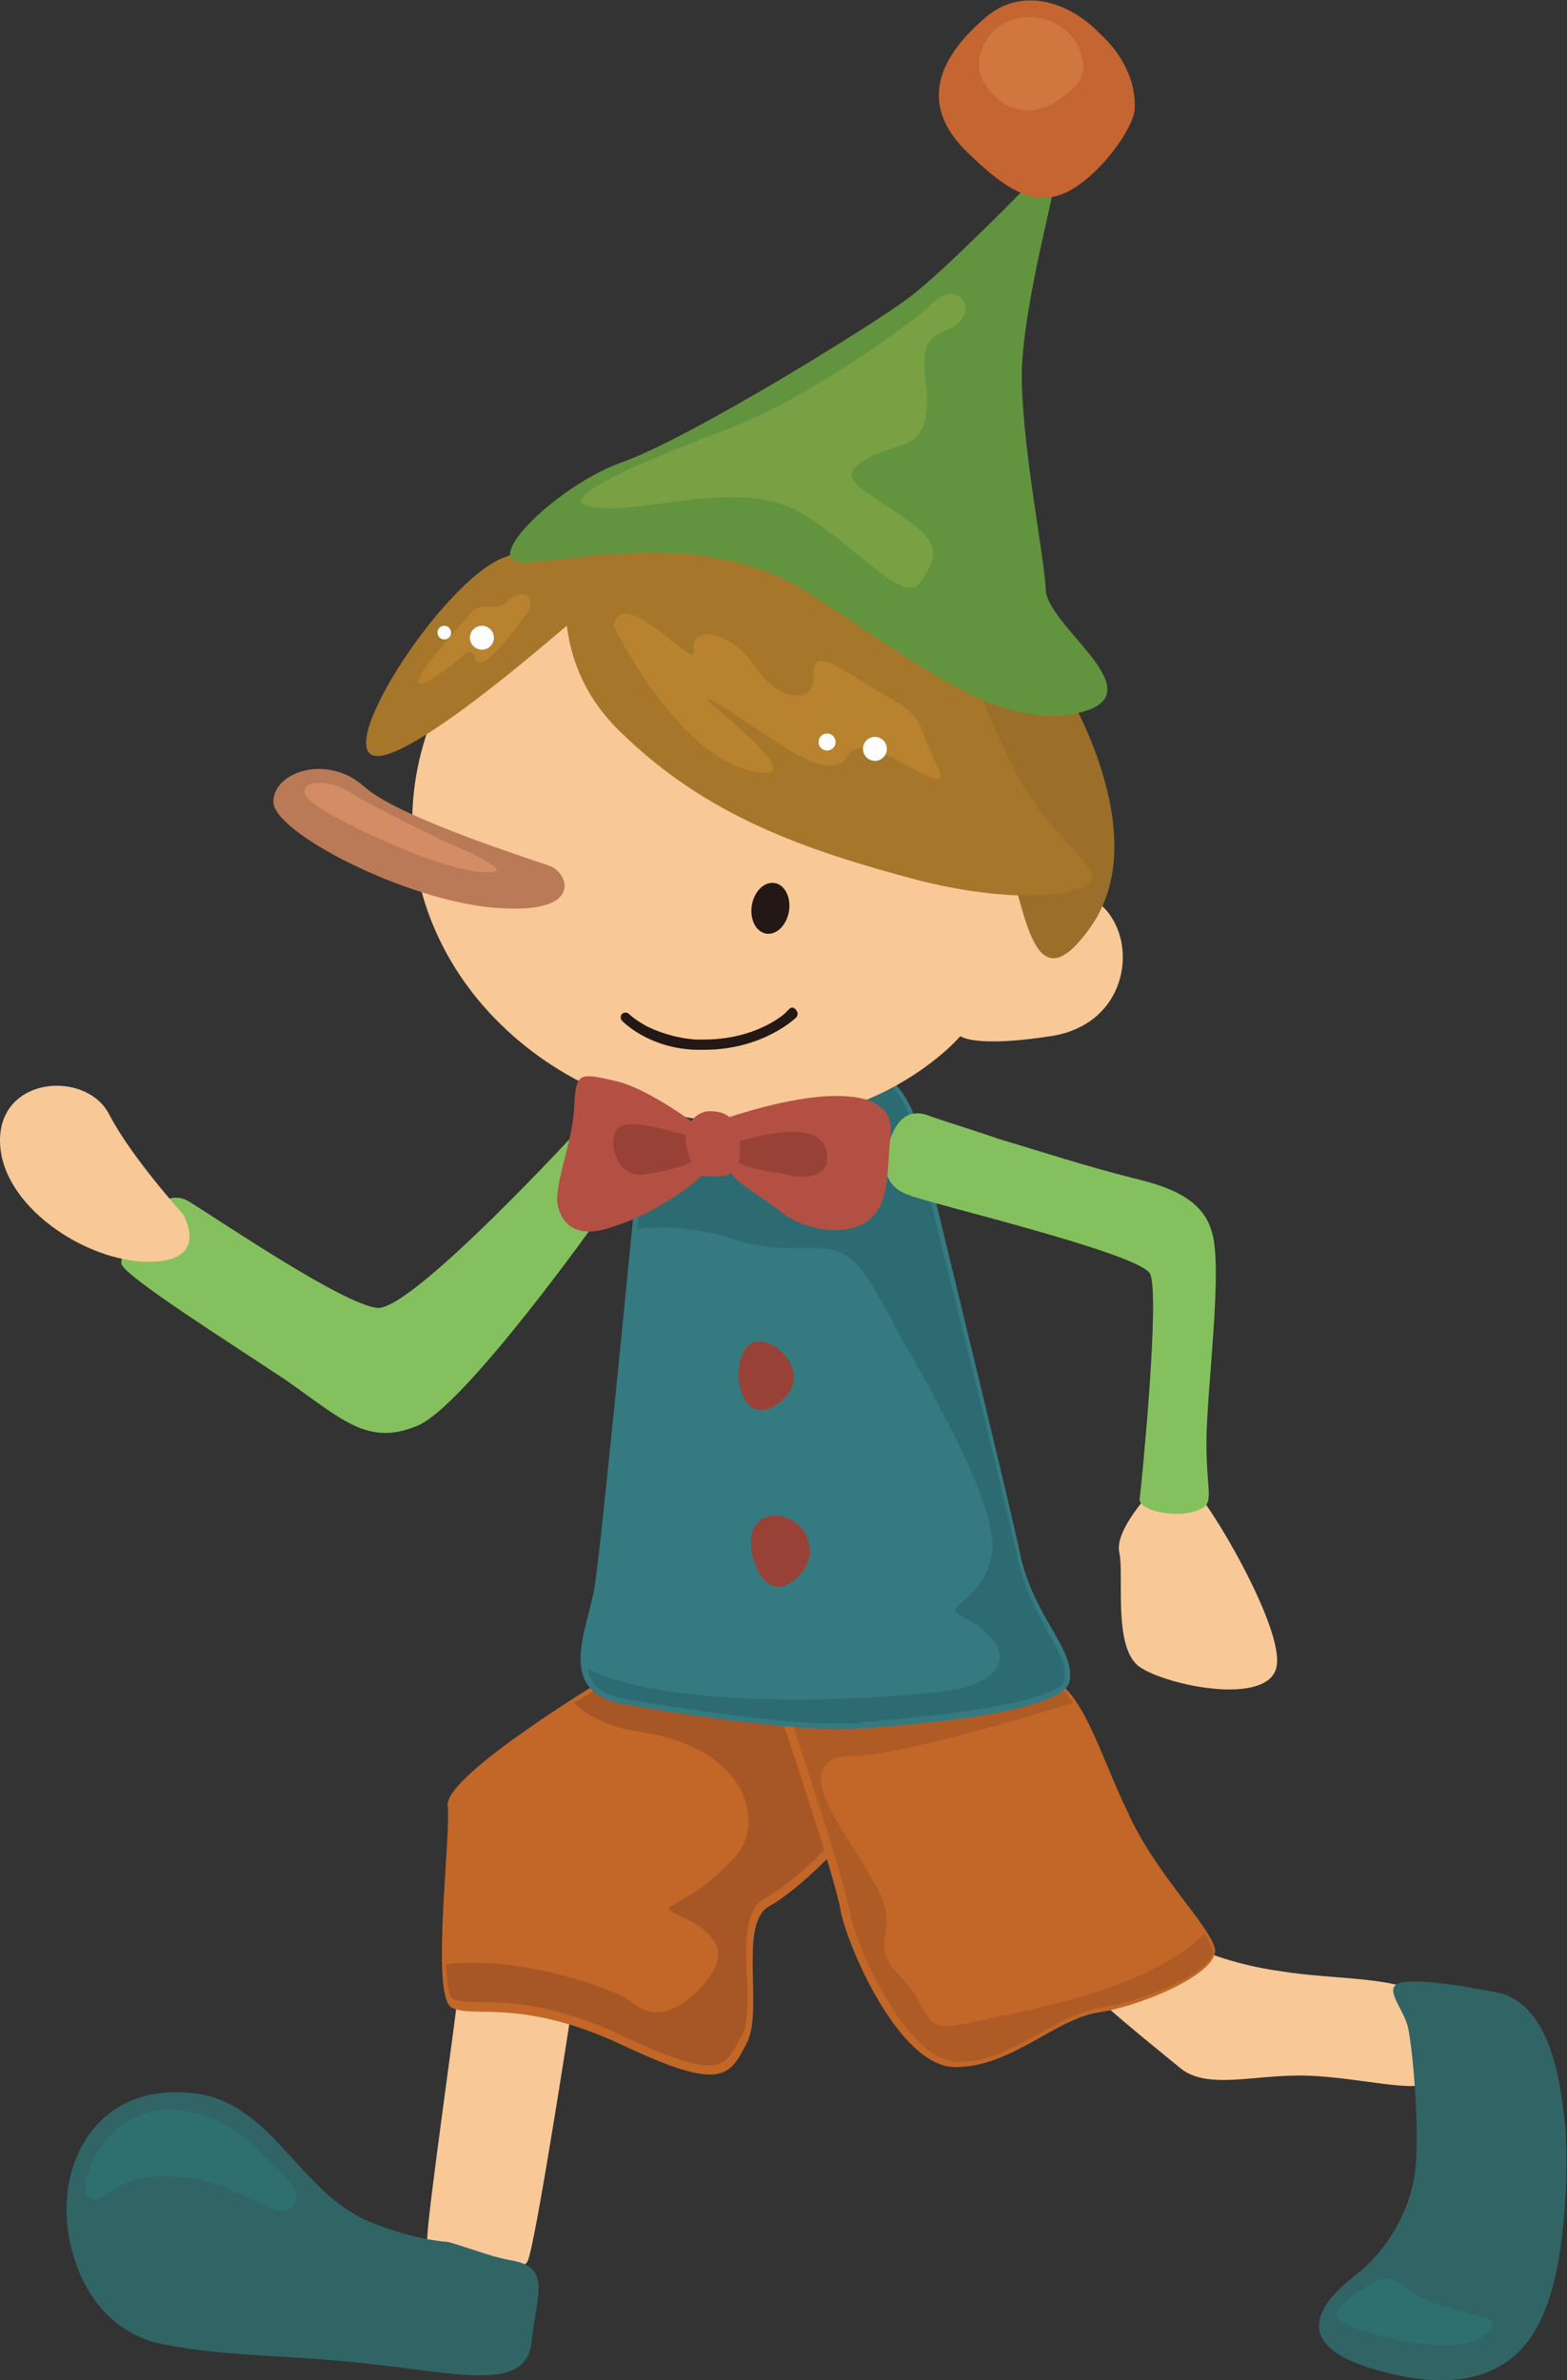 <?xml version="1.0" encoding="utf-8"?>
<!-- Generator: Adobe Illustrator 21.1.0, SVG Export Plug-In . SVG Version: 6.00 Build 0)  -->
<svg version="1.1" id="Camada_1" xmlns="http://www.w3.org/2000/svg" xmlns:xlink="http://www.w3.org/1999/xlink" x="0px" y="0px"
	 viewBox="0 0 91.7 139.2" style="enable-background:new 0 0 91.7 139.2;" xml:space="preserve">
<rect x="0" y="0" width="91.7" height="139.2" fill="#333333" stroke="none"/>
<style type="text/css">
	.st0{fill:#F8C897;}
	.st1{fill:#C26728;}
	.st2{fill:#A75725;}
	.st3{fill:#AE5B26;}
	.st4{fill:#357A81;}
	.st5{fill:#2D6B72;}
	.st6{fill:#84C15E;}
	.st7{fill:#316565;}
	.st8{fill:#231815;}
	.st9{fill:#9B6F29;}
	.st10{fill:#A6772B;}
	.st11{fill:#B8822F;}
	.st12{fill:#62943F;}
	.st13{fill:#C56532;}
	.st14{fill:#CF773F;}
	.st15{fill:#79A043;}
	.st16{fill:#BA7A58;}
	.st17{fill:#D48C65;}
	.st18{fill:#B45043;}
	.st19{fill:#984237;}
	.st20{fill:#2E706D;}
	.st21{fill:#FFFFFF;}
</style>
<g>
	<path class="st0" d="M75,115.3c-3-0.4-5.1-1.4-5.1-1.4s-7.4,1-6.7,1.9c0.7,1,4.1,3.7,5.8,5.1c1.6,1.4,4.4,0.4,7.5,0.5
		c3.1,0.1,6.6,1.1,7.1,0.3c0.5-0.8,0.3-3.4-0.4-4.8C82.5,115.6,78,115.8,75,115.3z"/>
	<path class="st0" d="M25,131.1c0.1,0.9,5.4,2.4,5.9,1.1c0.5-1.3,2.6-15,2.6-15l-6.7-0.7C26.9,116.5,24.9,130.2,25,131.1z"/>
	<path class="st1" d="M35.7,98c0,0-9.7,5.8-9.5,7.6c0.2,1.8-1,11,0.2,11.8c1.2,0.7,4-0.6,10,2.2c5.9,2.8,6.3,1.8,7.3-0.1
		c1-1.9-0.5-7,1.3-8c1.8-1,4.1-3.5,4.1-3.5l-1.6-8.6L35.7,98z"/>
	<path class="st2" d="M35.7,98.3c-0.3,0.2-1.1,0.7-2.1,1.3c0.7,0.7,1.9,1.4,3.9,1.7c4.6,0.7,6.3,3.2,6.3,5.2c0,1.5-0.8,2.2-1.9,3.2
		c-0.2,0.2-0.4,0.3-0.6,0.5c-0.5,0.4-1,0.7-1.4,0.9c-0.3,0.2-0.7,0.4-0.8,0.5c0,0,0.1,0.2,0.8,0.5c1.3,0.6,1.9,1.2,2.1,1.9
		c0.1,0.6-0.1,1.1-0.6,1.8c-0.3,0.4-1.6,1.9-3,1.9c-0.5,0-0.9-0.2-1.3-0.5c-0.9-0.8-5.5-2.4-9.3-2.4c-0.6,0-1.2,0-1.7,0.1
		c0.1,1.7,0.3,2,0.4,2c0.3,0.2,0.9,0.2,1.7,0.2c1.6,0,4.3,0.1,8.3,2c2.5,1.2,4.1,1.7,5,1.7h0c1,0,1.3-0.6,1.8-1.6l0.1-0.1
		c0.4-0.8,0.4-2.2,0.3-3.5c-0.1-2-0.1-4,1.1-4.6c1.5-0.8,3.5-2.8,3.9-3.3l-1.6-8.2L35.7,98.3z"/>
	<g>
		<path class="st1" d="M61.1,98c-2.2-0.5-15.6,1.8-15.6,1.8s3.4,10,3.7,12c0.4,2,3.4,9.1,6.7,9.1c3.3,0,5.8-2.8,8.4-3.2
			c2.6-0.4,7-2.3,6.8-3.7c-0.3-1.4-3.5-4.4-5.1-8C64.3,102.5,63.3,98.5,61.1,98z"/>
		<path class="st3" d="M57.7,118.1c-0.3,0.1-0.6,0.1-0.8,0.2c-0.7,0.1-1.2,0.2-1.5,0.2c-0.9,0-1.1-0.5-1.4-1c-0.2-0.4-0.5-1-1.2-1.8
			c-1.2-1.1-1.1-1.8-1-2.5c0.1-0.7,0.3-1.5-0.7-3.2c-0.4-0.6-0.7-1.2-1.1-1.8c-1.3-2.1-2.4-3.8-1.8-4.8c0.3-0.5,0.8-0.7,1.7-0.7
			c2.5,0,10-2.2,12.9-3.1c-0.5-0.8-1.1-1.2-1.6-1.3c-0.1,0-0.4-0.1-0.9-0.1c-3.4,0-12.3,1.5-14.2,1.8c0.6,1.8,3.3,9.9,3.6,11.7
			c0.3,1.9,3.3,8.9,6.4,8.9c1.8,0,3.3-0.9,4.8-1.7c1.2-0.7,2.4-1.3,3.6-1.5c2.2-0.3,5.5-1.7,6.3-2.8c0.1-0.2,0.2-0.3,0.2-0.5
			c-0.1-0.3-0.3-0.6-0.5-1C67.3,116.2,61.1,117.4,57.7,118.1z"/>
	</g>
	<g>
		<path class="st4" d="M53.9,66.6c-0.4-1.9-1.8-5.4-5.5-3.6c-4,2-11.2,6.7-11.2,6.7s-2,20.6-2.4,23.1c-0.4,2.5-2.4,6.2,1.8,6.9
			c4.2,0.7,10.3,1.6,13.5,1.4s12.2-0.9,12.5-2.8c0.3-1.9-2.1-3.7-2.9-7.4C58.9,87.1,54.3,68.5,53.9,66.6z"/>
		<path class="st5" d="M59.5,90.9c-0.4-1.8-1.7-7.2-3-12.4c-1.4-5.6-2.7-10.9-2.9-11.9c-0.1-0.6-0.8-3.8-3.2-3.8
			c-0.5,0-1.2,0.2-1.8,0.5c-3.7,1.8-10.1,5.9-11.1,6.6l-0.2,2c0.4-0.1,0.9-0.1,1.6-0.1c1.2,0,2.6,0.2,4.1,0.7
			c1.5,0.5,2.7,0.5,3.6,0.5c0.2,0,0.9,0,0.9,0c1.5,0,2.5,0.2,3.9,2.8c0.4,0.7,0.8,1.4,1.2,2.2c2.5,4.4,6,10.5,5.4,13.1
			c-0.3,1.4-1.1,2.1-1.7,2.6c-0.2,0.2-0.4,0.4-0.4,0.5c0,0,0,0.2,0.7,0.5c1.3,0.7,2,1.6,1.9,2.4c-0.1,0.6-0.8,1.5-3.2,1.8
			c-1.6,0.2-5,0.5-8.5,0.5c-4.1,0-9.4-0.3-12.4-1.8c0.1,0.8,0.6,1.5,2.3,1.8c3.7,0.6,8.8,1.4,12.1,1.4h0c0.5,0,0.9,0,1.3,0l0.6-0.1
			c2.8-0.2,11.4-1,11.6-2.5c0.1-0.9-0.4-1.7-1-2.8C60.7,94.3,59.9,92.9,59.5,90.9z"/>
	</g>
	<path class="st0" d="M69.8,87.1c-0.7-0.3-2.4,0.1-2.4,0.1s-2.2,2.3-1.9,3.6c0.3,1.3-0.4,5.6,1.2,6.7c1.6,1.1,7.5,2.3,8,0
		C75.2,95.2,70.5,87.4,69.8,87.1z"/>
	<path class="st6" d="M22.1,76.5c-2-0.2-8.9-4.9-11-6.2C9.1,69,7,73.2,7.1,73.9c0.1,0.7,6.3,4.6,9.6,6.8c3.3,2.3,4.8,3.9,7.7,2.7
		C27.2,82.3,35.2,71,35.2,71l-1.1-5.2C34.1,65.8,24.2,76.6,22.1,76.5z"/>
	<path class="st0" d="M6.4,65.2C5.1,62.6,0,62.9,0,66.7c0,3.8,5,7.1,8.7,7.1c3.7,0,2-2.8,2-2.8S7.7,67.7,6.4,65.2z"/>
	<path class="st6" d="M70.9,72c-0.6-2.1-3-2.7-4.6-3.1c-2.8-0.7-5.2-1.5-7.9-2.3c-0.5-0.2-3.1-1-4.2-1.4c-1.3-0.4-1.9,0.7-2.2,1.7
		c-0.5,1.6,0,2.6,1.2,3c1.2,0.5,13.5,3.4,14.1,4.6c0.6,1.2-0.5,12.4-0.6,13.1c-0.2,0.7,1.9,1.2,3.2,0.8c1.3-0.4,0.7-0.8,0.7-4
		C70.6,81.3,71.6,74.1,70.9,72z"/>
	<path class="st7" d="M29.9,132.2c-1.1-0.2-2.1-0.6-3.1-0.9c-0.3-0.1-0.6-0.2-0.9-0.2c-1.6-0.2-2.9-0.6-4.4-1.2
		c-4.2-1.9-5.7-7.2-10.5-7.5c-4.8-0.4-7,3.2-7.1,6.5c-0.1,3.3,1.6,7.4,5.6,8.2s7.6,0.6,12.5,1.2c5.2,0.6,8.8,1.5,9.1-1.3
		C31.4,134.2,32.3,132.6,29.9,132.2z"/>
	<path class="st7" d="M87.9,116.6c0,0-3.7-0.8-5.5-0.7c-1.8,0.1-0.3,1.4,0,2.7c0.3,1.4,0.7,6.3,0.4,8.5c-0.3,2.2-1.6,4.5-3.4,5.9
		c-1.8,1.4-4.4,4,1.1,5.6c5.5,1.6,8.4-0.1,9.7-3c1.4-2.9,1.6-8.4,1.4-11.2C91.3,121.5,90.7,117.5,87.9,116.6z"/>
	<g>
		<path class="st0" d="M58.8,52.1c0,0,0.3-3.9-0.5-6.7c-0.8-2.7-11-6.9-15.5-8.9c-4.6-2-13.4-4.9-17.5,5.5
			c-4.1,10.4,3,20.9,14.1,23.2c11,2.3,16.8-4.6,16.8-4.6s0.8,0.7,5.3,0c4.6-0.7,5.2-5.7,2.9-7.7C62,50.9,58.8,52.1,58.8,52.1z"/>
		<ellipse transform="matrix(0.167 -0.986 0.986 0.167 -14.789 88.628)" class="st8" cx="45" cy="53.1" rx="1.5" ry="1.1"/>
		<path class="st8" d="M46.2,59c0,0-0.1,0.1-0.3,0.3c-0.6,0.5-2.2,1.5-4.7,1.5c-0.1,0-0.3,0-0.5,0c-1.3-0.1-2.3-0.5-2.9-0.8
			c-0.7-0.4-1-0.7-1-0.7c-0.1-0.1-0.3-0.1-0.4,0c-0.1,0.1-0.1,0.3,0,0.4v0c0,0,1.5,1.6,4.3,1.7c0.2,0,0.3,0,0.5,0
			c3.5,0,5.4-1.9,5.4-1.9c0.1-0.1,0.1-0.3,0-0.4C46.5,58.9,46.3,58.9,46.2,59z"/>
		<g>
			<path class="st9" d="M55.8,37.5c-2.5-0.6,1.6,9.9,2.9,12.3c1.3,2.4,1.5,9.7,5.2,4.3c3.7-5.4-1.6-13.9-1.6-13.9
				S58.3,38.1,55.8,37.5z"/>
			<g>
				<path class="st10" d="M29.5,32.6C25.8,34,19,44.7,22.3,44.2c3.3-0.5,14.7-11,14.7-11S33.3,31.1,29.5,32.6z"/>
				<path class="st11" d="M29.8,35.1c-0.8,0.8-1.5,0-2.2,0.7c0,0-4.5,4.9-2.7,4.1c1.8-0.8,2.6-2.5,2.9-1.4c0.3,1.1,2.3-1.6,3-2.6
					C31.5,35,30.6,34.3,29.8,35.1z"/>
			</g>
			<g>
				<path class="st10" d="M59.4,45.1c-1.5-2.9-3-6.9-3-6.9c-6.4-7.8-22.7-6.8-22.7-6.8s-2.5,6.5,2.6,11.4c5,4.9,10.7,6.9,17.5,8.7
					c6.8,1.7,10.9,0.6,10-0.6C63,49.6,60.9,48.1,59.4,45.1z"/>
				<path class="st11" d="M51.7,40.6c-2.6-1.5-4.2-2.9-4.1-1.1c0.1,1.8-2.1,1.5-3.4-0.5c-1.4-2.1-3.8-2.5-3.6-1
					c0.3,1.5-4.2-4-4.7-1.4c0,0,3.6,7.5,8.1,8.5c4.5,1-4.8-5.5-2.1-4c2.7,1.5,6.6,5.1,7.7,3.1c1.1-1.9,6.6,3.3,5.2,0.5
					C53.5,42.1,54.3,42.1,51.7,40.6z"/>
			</g>
			<g>
				<path class="st12" d="M59.8,21.5c0.2-4.1,1.9-10.1,1.8-10.4c-0.1-0.3-0.8-1-1.7,0c0,0-4.8,4.9-6.7,6.3
					c-1.8,1.4-12.6,8.1-16.7,9.6c-3.8,1.3-8.5,5.9-5.9,5.9c2.6,0,10.6-2.1,16.6,1.7c6,3.8,11.1,8.2,15.9,7.1c4.7-1.1-1.8-5-1.9-7.2
					C61.1,32.4,59.7,25.6,59.8,21.5z"/>
				<g>
					<path class="st13" d="M57.7,1c-2.6,2.2-4,4.9-1.3,7.7c2.7,2.7,4.3,3.4,6.1,2.5c1.8-0.9,3.8-3.6,3.9-4.8c0.1-1.6-0.7-3.2-2-4.4
						C62.6,0.1,59.8-0.8,57.7,1z"/>
					<path class="st14" d="M60.5,1c-1.4-0.1-2.9,0.7-3.2,2.5c-0.3,1.4,1.9,4,4.4,2.5C63,5.1,63.8,4.5,63.2,3
						C62.8,1.8,61.6,1.1,60.5,1z"/>
				</g>
				<path class="st15" d="M54.2,18.1c0,0-6.4,5.1-11.9,7.1c-5.5,2.1-10.3,4.2-7.4,4.5c2.9,0.3,8.2-1.6,11.6,0.1
					c3.4,1.8,6.4,5.8,7.4,4.2c1-1.5,1.2-2.2-1.1-3.8c-2.3-1.6-4-2.2-2.2-3.3c1.8-1.1,3.3-0.5,3.6-2.7c0.3-2.2-1-4.1,1.2-4.9
					C57.6,18.5,56.1,15.8,54.2,18.1z"/>
			</g>
		</g>
		<g>
			<path class="st16" d="M32.3,50.7c-0.4-0.2-8.9-2.8-11-4.7c-2.1-1.9-5.3-0.9-5.3,0.9c0,1.8,7.8,5.8,13,6.2
				C34.1,53.5,33.3,51.2,32.3,50.7z"/>
			<path class="st17" d="M26.2,49.3c0,0-4.2-2-5.8-3c-1.6-1-3.7-0.4-1.9,0.8c1.7,1.2,7.4,3.8,9.7,3.9C30.4,51.2,27.9,50,26.2,49.3z"
				/>
		</g>
	</g>
	<g>
		<path class="st18" d="M41.3,66.2c0,0-3.3-2.6-5.4-3c-2.1-0.5-2.2-0.4-2.3,1.6c-0.1,1.9-1,4-1,5.4c0,0,0.1,2.6,3.1,1.6
			c3-0.9,5.7-3.1,5.8-3.6C41.6,67.8,42,66.4,41.3,66.2z"/>
		<path class="st18" d="M48.9,64.1c-2.7,0-6.4,1.3-6.4,1.3s-0.1,1.9,0.1,2.8c0.2,0.9,1.6,1.5,3,2.6c1.4,1.2,4.1,1.6,5.3,0.5
			c1.2-1,1-3,1.2-4.7C52.3,65.1,51.6,64.1,48.9,64.1z"/>
		<path class="st19" d="M42.8,66.9c-0.8,1.4,2.4,1.6,3.3,1.8c0.9,0.3,2.8,0.2,2.2-1.6C47.6,65.2,42.8,66.9,42.8,66.9z"/>
		<path class="st19" d="M36.3,65.9c-0.9,0.5-0.3,3,1.3,2.8c1.6-0.2,4.2-0.8,3.5-2C41,66.7,37.2,65.3,36.3,65.9z"/>
		<path class="st18" d="M41.4,65c-0.3,0-1.6,0.5-1.2,2.2c0.5,1.7,0.7,1.6,1.8,1.6c1.1,0,1.3-0.6,1.3-1.6S43.1,64.9,41.4,65z"/>
	</g>
	<path class="st19" d="M44.8,78.5c-2.4-0.7-2,5.5,0.7,3.6C47.4,80.8,46.1,78.9,44.8,78.5z"/>
	<path class="st19" d="M45.8,88.7c-1.1-0.3-2.3,0.5-1.7,2.5c1,3.3,3.4,0.7,3.3-0.5C47.3,89.5,46.6,88.9,45.8,88.7z"/>
	<path class="st20" d="M84.2,134.8c-2.3-0.8-2.1-1.6-3.4-1.5c0,0-3.1,1.5-2.5,2.3c0.7,0.8,6.6,2.3,8.4,1.1
		C88.4,135.5,86.5,135.6,84.2,134.8z"/>
	<path class="st20" d="M15.3,126c0,0-2.1-2.7-5.6-2.6c-3.6,0.1-5.3,4.4-4.5,5.1c0.8,0.7,1.2-1.4,4.9-1.2c3.7,0.1,5.8,2.5,6.8,1.9
		C18,128.6,16.9,127.4,15.3,126z"/>
	<circle class="st21" cx="48.4" cy="43.4" r="0.5"/>
	<circle class="st21" cx="51.2" cy="43.8" r="0.7"/>
	<circle class="st21" cx="26" cy="37" r="0.4"/>
	<circle class="st21" cx="28.2" cy="37.3" r="0.7"/>
</g>
</svg>
